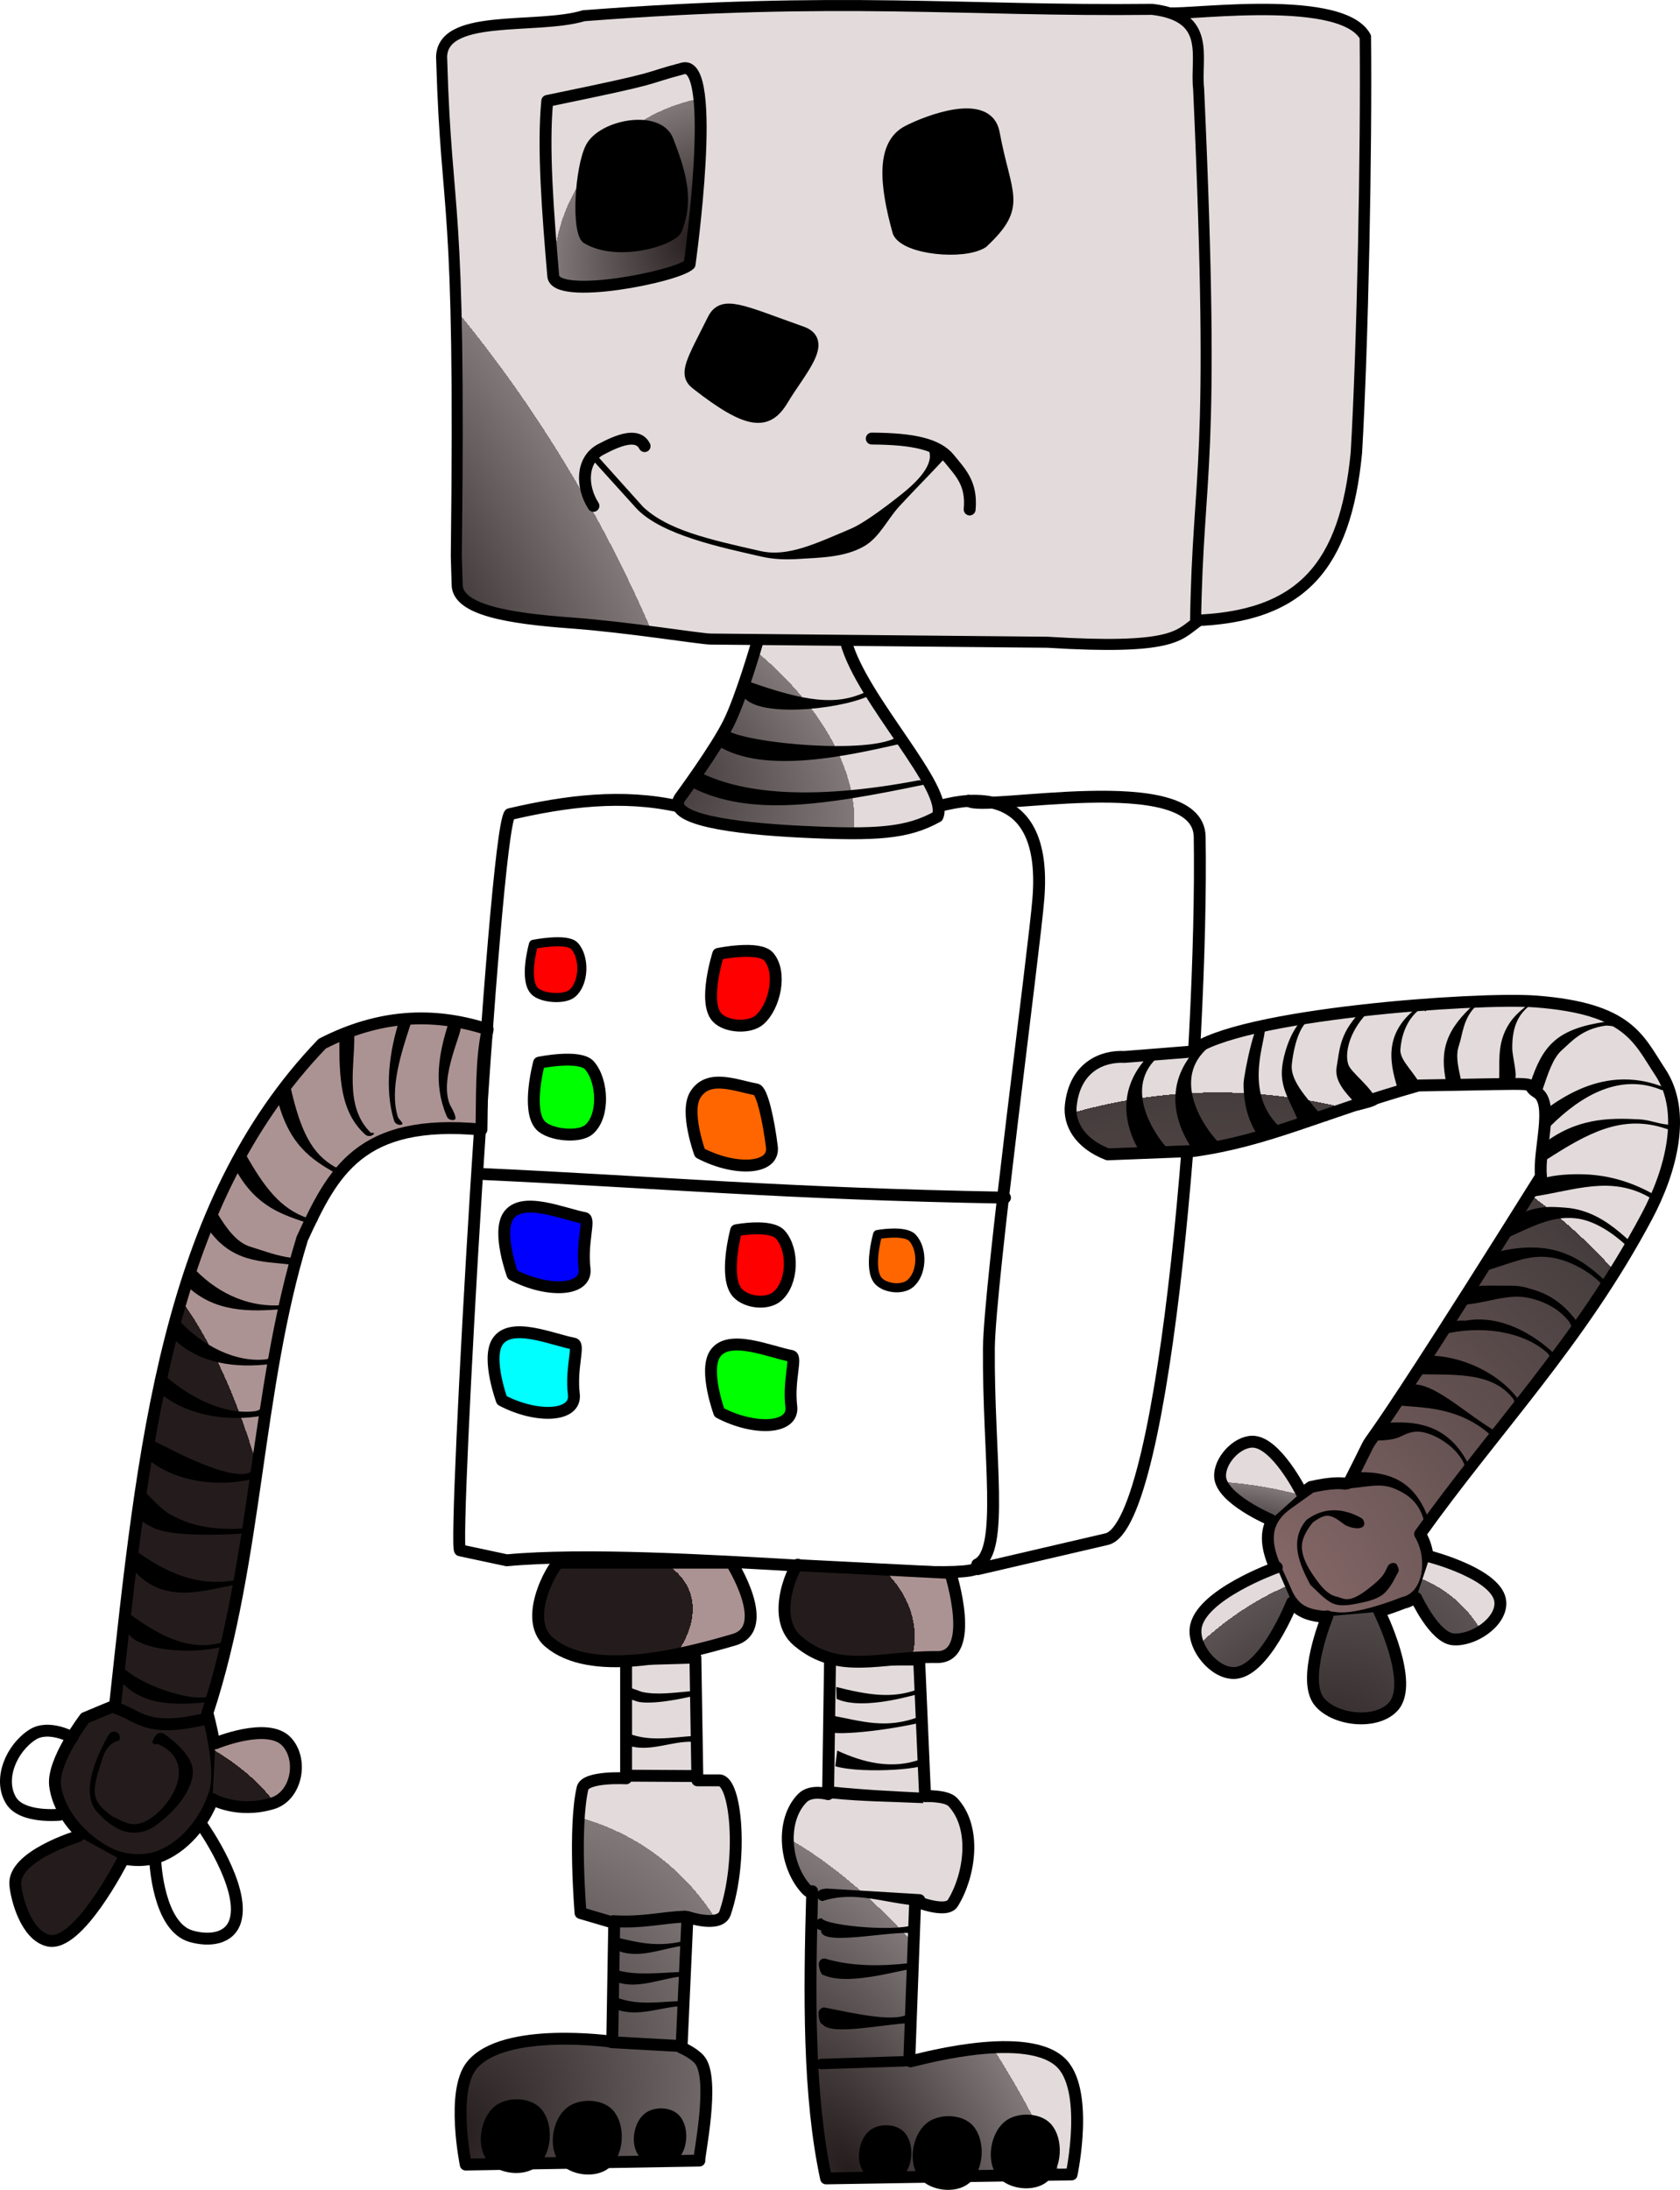 <?xml version="1.0" encoding="UTF-8"?>
<svg version="1.1" viewBox="0 0 565.48 736.89" xmlns="http://www.w3.org/2000/svg" xmlns:xlink="http://www.w3.org/1999/xlink">
<defs>
<linearGradient id="a">
<stop stop-color="#241c1c" offset="0"/>
<stop stop-color="#817979" offset="1"/>
<stop stop-color="#e3dbdb" offset="1"/>
</linearGradient>
<linearGradient id="b">
<stop stop-color="#241c1c" offset="0"/>
<stop stop-color="#241c1c" offset="1"/>
<stop stop-color="#ac9393" offset="1"/>
</linearGradient>
<radialGradient id="m" cx="593.38" cy="803.16" r="103.57" gradientTransform="matrix(1.74 -.083 .084 1.771 -661.3 -577.9)" gradientUnits="userSpaceOnUse">
<stop stop-color="#916f6f" offset="0"/>
<stop stop-color="#453d3d" offset="1"/>
<stop stop-color="#e3dbdb" offset="1"/>
</radialGradient>
<radialGradient id="l" cx="445.39" cy="763.72" r="15.668" gradientTransform="matrix(3.317 .284 -.099 1.156 -961.72 -248.48)" gradientUnits="userSpaceOnUse" xlink:href="#a"/>
<radialGradient id="k" cx="103.13" cy="771.15" r="74.832" gradientTransform="matrix(.776 -.091 .209 1.784 -174.93 -575.21)" gradientUnits="userSpaceOnUse" xlink:href="#b"/>
<radialGradient id="j" cx="62.479" cy="887.08" r="50.803" gradientTransform="matrix(1.885 .075 -.042 1.068 -47.698 -82.581)" gradientUnits="userSpaceOnUse" xlink:href="#b"/>
<radialGradient id="i" cx="325.62" cy="926.44" r="48.314" gradientTransform="matrix(1.608,1.148,-1.415,1.981,967.34,-1246)" gradientUnits="userSpaceOnUse" xlink:href="#a"/>
<radialGradient id="h" cx="419.38" cy="950.36" r="50.702" gradientTransform="matrix(1.076 -.626 1.373 2.358 -1440.9 -1002)" gradientUnits="userSpaceOnUse" xlink:href="#a"/>
<radialGradient id="g" cx="237.1" cy="853.81" r="37.769" gradientTransform="matrix(1.275 -.472 .264 .714 -315.2 299.72)" gradientUnits="userSpaceOnUse" xlink:href="#b"/>
<radialGradient id="f" cx="306.67" cy="804.58" r="31.403" gradientTransform="matrix(1.23 .07 -.059 1.036 -32.006 -60.809)" gradientUnits="userSpaceOnUse" xlink:href="#b"/>
<radialGradient id="e" cx="235.32" cy="501.77" r="45.87" gradientTransform="matrix(1.952 .877 -.529 1.176 29.412 -301.3)" gradientUnits="userSpaceOnUse" xlink:href="#a"/>
<radialGradient id="d" cx="242.51" cy="545.49" r="130.53" gradientTransform="matrix(.753 1.292 -.546 .318 267.12 -37.865)" gradientUnits="userSpaceOnUse" xlink:href="#a"/>
<radialGradient id="c" cx="245.65" cy="345.59" r="28.113" gradientTransform="matrix(1.313,-1.315,1.059,1.058,-426.05,281.28)" gradientUnits="userSpaceOnUse" xlink:href="#a"/>
<radialGradient id="n" cx="460.97" cy="861.83" r="53.318" gradientTransform="matrix(.889 .663 -.956 1.283 879.22 -562.53)" gradientUnits="userSpaceOnUse">
<stop stop-color="#241c1c" offset="0"/>
<stop stop-color="#5b5353" offset="1"/>
<stop stop-color="#e3dbdb" offset="1"/>
</radialGradient>
</defs>
<g transform="translate(-28.512 -244.02)">
<path d="m307.9 802.44-0.666 45.319s-5.71-1.683-8.664 1.333c-7.463 7.62-5.906 22.824 1.333 30.657 1.515 1.64 1.999 0.666 1.999 0.666-1.009 34.776-1.325 68.859 4.665 96.636l82.64-1.333s6.203-29.057-3.999-37.988c-12.694-11.114-50.65 0.318-50.65 0l1.999-53.983s10.44 4.262 12.663 0.666c5.754-9.308 8.093-25.333 0-33.989-2.172-2.323-9.33-1.999-9.33-1.999l-1.999-45.985z" fill="url(#h)" stroke="#000" stroke-linecap="round" stroke-linejoin="round" stroke-width="4"/>
<path d="m262.58 801.78 0.666 41.32 7.331 1e-5c5.883 1e-5 8.004 26.91 1.999 44.652-1.722 5.09-12.663 1.333-12.663 1.333l-1.999 43.986s3.896 1.611 5.998 3.999c5.503 6.25-0.407 33.379 0 33.989l-78.641 1.333s-5.008-24.659 1.999-33.323c10.709-13.241 47.318-7.997 47.318-7.997l0.666-39.987-11.33-3.332s-2.407-28.602 0.666-41.986c0.945-4.114 14.662-3.332 14.662-3.332v-39.987z" fill="url(#i)" stroke="#000" stroke-linecap="round" stroke-linejoin="round" stroke-width="4"/>
<g transform="translate(-3.3333e-7 -.505)" fill="none">
<g fill="none">
<g transform="translate(-250.51,-264.65)" fill="none">
<g fill="none" stroke="#000" stroke-linecap="round" stroke-linejoin="round" stroke-width="4">
<path d="m605.05 778.62c4.114 4.114 77.393-11.624 77.778 12.121 1.151 70.949-11.105 231.66-31.313 236.36l-43.434 10.101"/>
<path d="m571.76 781.49c8.845-0.608-3.121 4.731 26.535-1.823 9.882-2.184 33.172-4.403 30.236 31.928-1.321 16.844-16.498 130.29-16.656 151.29-0.273 36.348 5.305 68.351-3.921 72.723 6.474 8.204-106.24-6.211-158.35-1.394l-15.734-3.359c-2.453-0.524 11.268-240.19 16.718-247.71 18.954-4.412 37.908-6.855 56.863-2.614"/>
</g>
</g>
</g>
</g>
<path d="m269.08 699.77c4.4-7.154 18.846-0.724 25.774 0.515 1.974 0.353-1.067 8.226 0 17.011 0.936 7.71-12.519 8.223-24.228 2.062 0 0-5.086-13.832-1.546-19.589z" fill="#0f0" stroke="#000" stroke-linecap="round" stroke-linejoin="round" stroke-width="4"/>
<path d="m195.89 695.64c4.4-7.154 18.846-0.724 25.774 0.515 1.974 0.353-1.067 8.226 0 17.011 0.936 7.71-12.519 8.223-24.228 2.062 0 0-5.086-13.832-1.546-19.589z" fill="#0ff" stroke="#000" stroke-linecap="round" stroke-linejoin="round" stroke-width="4"/>
<path d="m199.49 653.37c4.4-7.154 18.846-0.724 25.774 0.515 1.974 0.353-1.067 8.226 0 17.011 0.936 7.71-12.519 8.223-24.228 2.062 0 0-5.086-13.832-1.546-19.589z" fill="#00f" stroke="#000" stroke-linecap="round" stroke-linejoin="round" stroke-width="4"/>
<path d="m276.3 658.01s11.688-2.256 14.949 1.546c4.48 5.224 4.133 16.071-1.031 20.62-3.363 2.961-10.318 2.219-13.403-1.031-4.851-5.112-0.515-21.135-0.515-21.135z" fill="#f00" stroke="#000" stroke-linecap="round" stroke-linejoin="round" stroke-width="4"/>
<g transform="translate(-2.937,18.336)" stroke="#000" stroke-linecap="round" stroke-linejoin="round">
<path d="m265.48 594.09c4.4-7.154 13.583-3.063 20.511-1.824 1.974 0.353 4.196 10.566 5.263 19.35 0.936 7.71-12.519 8.223-24.228 2.062 0 0-5.086-13.832-1.546-19.589z" fill="#f60" stroke-width="4"/>
<path d="m273.21 546.67s13.735-2.841 16.996 0.962c4.48 5.224 2.087 16.656-3.078 21.204-3.363 2.961-11.196 2.512-14.28-0.739-4.851-5.112 0.362-21.427 0.362-21.427z" fill="#f00" stroke-width="4"/>
<path d="m212.9 583.27s13.735-2.841 16.996 0.962c4.48 5.224 5.011 16.948-0.154 21.497-3.363 2.961-13.242 1.927-16.327-1.323-4.851-5.112-0.515-21.135-0.515-21.135z" fill="#0f0" stroke-width="4"/>
<path d="m211.02 543.45s11.25-2.267 13.818 0.568c3.528 3.895 3.255 12.567-0.812 15.958-2.648 2.208-10.172 1.655-12.6-0.769-3.82-3.811-0.406-15.758-0.406-15.758z" fill="#f00" stroke-width="3.065"/>
</g>
<path d="m323.91 659.44s9.204-1.682 11.771 1.153c3.528 3.895 3.255 11.983-0.812 15.374-2.648 2.208-8.125 1.655-10.554-0.769-3.82-3.811-0.406-15.758-0.406-15.758z" fill="#f60" stroke="#000" stroke-linecap="round" stroke-linejoin="round" stroke-width="3.065"/>
<path d="m191 639.08c58.241 2.683 102.13 6.672 175.79 7.951" fill="none" stroke="#000" stroke-linecap="round" stroke-linejoin="round" stroke-width="3.996"/>
<path d="m337.01 812.64c-8.332 2.985-16.21 1.775-27.016-0.95l0.125 4c9.332 4.285 27.909-2 27.948-1.692z" color="#000000" style="block-progression:tb;text-indent:0;text-transform:none"/>
<path d="m338.43 821.5c-11.673 4.631-19.855 1.636-30.166-0.254l-0.646 5.254c-0.491 1.522 15.149 0.671 30.68-2.8z" color="#000000" style="block-progression:tb;text-indent:0;text-transform:none"/>
<path d="m338.67 835.91c-9.865 3.765-19.783 1.147-28.347-2.825l-0.646 5.285c9.955 2.823 33.404 0.598 29.406-1.031z" color="#000000" style="block-progression:tb;text-indent:0;text-transform:none"/>
<path d="m308.81 845.22-0.406 3.969c10.767 1.092 20.754 1.104 30.86 1.583l-0.17-3.52c-10.095-0.478-19.632-0.951-30.281-2.031z" color="#000000" style="block-progression:tb;text-indent:0;text-transform:none"/>
<path d="m305.18 879.75c-0.958 0.163-1.716 1.112-1.662 2.082 0.053 0.97 0.911 1.83 1.881 1.887 11.123-3.684 21.648 1.016 32.469 1.562 1.047 0.049 2.045-0.859 2.094-1.906s-0.859-1.925-1.907-1.974l-31.389-1.891c-0.135-0.014-1.351 0.226-1.486 0.24z" color="#000000" style="block-progression:tb;text-indent:0;text-transform:none"/>
<path d="m304.87 889.53c-1.039 0.02-1.969 0.976-1.961 2.015s0.953 1.98 1.992 1.985c-0.769 6.278 28.644-1.201 32.469 1.531 1.11 0.184 0.352-0.755 0.406-1.879s0.904-2.168-0.218-2.09c-5.11 3.436-31.194 0.954-32.469-1.562-0.073-4e-3 -0.146-4e-3 -0.219 0z" color="#000000" style="block-progression:tb;text-indent:0;text-transform:none"/>
<path d="m305.74 903.06c-0.924 0.12-1.679 1.016-1.64 1.947s0.626 3.56 1.556 3.602c11.068 4.995 37.318-6.141 29.052-0.236 0.99 0.057 1.943-0.791 2-1.781 0.057-0.99-0.791-1.943-1.781-2-9.604 1.085-19.567 1.234-28.812-1.531-0.125-0.013-0.25-0.013-0.375 0z" color="#000000" style="block-progression:tb;text-indent:0;text-transform:none"/>
<path d="m305.93 919.53c-0.99-9e-3 -1.899 0.885-1.907 1.875-8e-3 0.99 0.286 3.697 1.276 3.705 2.922 4.146 21.354-0.178 29.412-0.268 1.025 0.14 2.075-0.724 2.135-1.757s-0.881-2.013-1.916-1.993c-3.667 4.056-19.208 0.344-28.812-1.531-0.062-0.014-0.125-0.024-0.188-0.031z" color="#000000" style="block-progression:tb;text-indent:0;text-transform:none"/>
<path d="m304.93 938.56 28.136-0.911" fill="none" stroke="#000" stroke-linecap="round" stroke-linejoin="round" stroke-width="3.512"/>
<path d="m239.93 811.69c-1.038 0.015-1.972 0.962-1.972 2s0.934 1.985 1.972 2 2.545 0.875 3.869 1.073c6.265 0.938 18.194-2.079 18.194-2.079 1.047 0.049 1.606-1.106 2.094-2.034 0.686-1.302-1.75-3.7-2.925 0.452-5.69 0.481-11.542 1.368-16.589 0.242 0 0-4.58-1.658-4.643-1.655z" color="#000000" style="block-progression:tb;text-indent:0;text-transform:none"/>
<path d="m239.4 827.16c-1.039 0.02-1.969 0.976-1.961 2.015s0.953 1.98 1.992 1.985c7.344 2.886 15.197-1.476 22.413-1.005 1.047 0.049 1.663 1.178 1.712 0.13s-0.859-2.045-1.907-2.094c-7.344 0.473-14.688 2.008-22.031-1.031-0.073-4e-3 -0.146-4e-3 -0.219 0z" color="#000000" style="block-progression:tb;text-indent:0;text-transform:none"/>
<path d="m239.39 841.53 22.809 0.127" stroke="#000" stroke-linecap="round" stroke-linejoin="round" stroke-width="4"/>
<path d="m234.88 890.49c9.99 0.614 16.152-1.196 24.228-1.54" stroke="#000" stroke-linecap="round" stroke-linejoin="round" stroke-width="4"/>
<path d="m235.81 895.97c-1.039 4e-3 -1.984 0.945-1.992 1.985-8e-3 1.039 1.431 2.377 2.47 2.397 7.226 3.097 15.343-0.831 22.569-1.646 1.107 0.188 1.379 1.805 1.441 0.684s-0.993-2.172-2.114-2.107c-8.988 2.081-15.464 0.215-22.156-1.312-0.073-4e-3 -0.146-4e-3 -0.219 0z" color="#000000" style="block-progression:tb;text-indent:0;text-transform:none"/>
<path d="m235.68 906.94c-1.047 0.073-1.933 1.093-1.86 2.141 0.074 1.047 1.094 1.933 2.141 1.859 7.354 2.646 15.345-1.365 22.699-1.921 1.048 0.025 1.387 1.64 1.412 0.593 0.025-1.048-0.907-2.023-1.955-2.047-7.552 0.279-15.431 1.319-22.031-0.625-0.135-0.014-0.271-0.014-0.406 0z" color="#000000" style="block-progression:tb;text-indent:0;text-transform:none"/>
<path d="m235.49 916.09c-0.955 0.153-1.72 1.087-1.682 2.054 0.038 0.967 0.874 1.837 1.838 1.915 7.696 3.017 15.437-0.889 22.822-0.979 1.047 0.057 1.543 1.448 1.6 0.401s-0.844-2.052-1.891-2.109c-7.438 0.151-14.875 1.696-22.312-1.281-0.125-0.012-0.25-0.012-0.375 0z" color="#000000" style="block-progression:tb;text-indent:0;text-transform:none"/>
<path d="m234.36 931.22 23.197 1.286" stroke="#000" stroke-linecap="round" stroke-linejoin="round" stroke-width="4"/>
<path d="m196.21 954.42c3.291-2.767 10.007-2.676 12.887 0.515 3.691 4.09 3.187 12.951-1.031 16.496-3.574 3.003-11.042 2.13-13.918-1.546-3.204-4.096-1.919-12.118 2.062-15.465z" stroke="#000" stroke-linejoin="round" stroke-width="4"/>
<path d="m341.58 960.09c3.291-2.767 10.007-2.676 12.887 0.515 3.691 4.09 3.187 12.951-1.031 16.496-3.574 3.003-11.042 2.13-13.918-1.546-3.204-4.096-1.919-12.118 2.062-15.465z" stroke="#000" stroke-linejoin="round" stroke-width="4"/>
<path d="m367.87 959.57c3.291-2.767 10.007-2.676 12.887 0.515 3.691 4.09 3.187 12.951-1.031 16.496-3.574 3.003-11.042 2.13-13.918-1.546-3.204-4.096-1.919-12.118 2.062-15.465z" stroke="#000" stroke-linejoin="round" stroke-width="4"/>
<path d="m220.44 954.93c3.291-2.767 10.007-2.676 12.887 0.515 3.691 4.09 3.187 12.951-1.031 16.496-3.574 3.003-11.042 2.13-13.918-1.546-3.204-4.096-1.919-12.118 2.062-15.465z" stroke="#000" stroke-linejoin="round" stroke-width="4"/>
<path d="m246.6 956.94c2.335-2.024 7.102-1.958 9.146 0.377 2.62 2.992 2.262 9.476-0.732 12.069-2.536 2.197-7.837 1.559-9.878-1.131-2.274-2.997-1.362-8.866 1.463-11.315z" stroke="#000" stroke-linejoin="round" stroke-width="4"/>
<path d="m322.37 962.61c2.335-2.024 7.102-1.958 9.146 0.377 2.62 2.992 2.262 9.476-0.732 12.069-2.536 2.197-7.837 1.559-9.878-1.131-2.274-2.997-1.362-8.866 1.463-11.315z" stroke="#000" stroke-linejoin="round" stroke-width="4"/>
<path d="m192.66 590.4c-18.77-6.07-36.92-4.79-55.69 4.82-52.552 54.56-60.273 135.81-69.743 222.69l-10.084 4.202s-11.086 14.474-10.084 22.689c1.16 9.511 9.138 18.285 17.647 22.689 5.479 2.835 12.838 3.318 18.487 0.84 8.375-3.674 14.922-12.278 17.647-21.008 2.683-8.594-2.521-26.891-2.521-26.891 16.812-51.165 16.311-108.94 31.933-159.66 10.351-22.38 19.372-40.486 60.315-36.645 0.257-10.921-0.188-23.305 2.093-33.721z" fill="url(#k)" stroke="#000" stroke-linejoin="round" stroke-width="4"/>
<path d="m181.31 586.47c-0.77 0.088-1.462 0.665-1.688 1.406-3.366 10.25-5.367 20.939-0.781 31.656 0.324 1.073 1.67 1.701 2.701 1.26 1.031-0.44-1.015-4.008-1.566-4.984-4.044-9.451 5.215-26.131 3.428-26.682 0.448-1.266-0.758-2.796-2.094-2.656z" color="#000000" style="block-progression:tb;text-indent:0;text-transform:none"/>
<path d="m164.75 585.62c-0.781 0.076-1.489 0.656-1.719 1.406-3.404 10.361-5.199 23.272-1.906 34 0.26 1.056 1.499 1.754 2.537 1.431 1.038-0.323-0.861-1.601-1.246-2.618-2.898-9.44 1.205-21.755 4.428-31.562 0.448-1.266-0.758-2.796-2.094-2.656z" color="#000000" style="block-progression:tb;text-indent:0;text-transform:none"/>
<path d="m144.59 590.03c-0.973 0.092-1.801 0.992-1.812 1.969-0.133 7.871 0.017 14.411 1.188 19.969 1.171 5.558 3.45 10.199 7.5 13.844 0.785 0.704 2.14 0.629 2.844-0.156 0.704-0.785-2.344-0.24-0.992-0.468-9.266-9.008-5.076-23.422-5.59-34.044 0.04-1.133-2.009-1.219-3.138-1.112z" color="#000000" style="block-progression:tb;text-indent:0;text-transform:none"/>
<path d="m123.19 609.94c-1.093 0.16-1.909 1.363-1.656 2.438 3.811 17.15 12.374 22.027 19.719 26.312 0.908 0.532 2.218 0.19 2.75-0.719 0.532-0.908-1.948-0.793-2.857-1.325-7.449-4.346-11.407-11.351-14.993-27.488-0.196-0.995-1.959 0.636-2.963 0.782z" color="#000000" style="block-progression:tb;text-indent:0;text-transform:none"/>
<path d="m109.56 635.06c-1.307 0.167-2.138 1.865-1.469 3 6.887 12.232 15.641 14.731 24.656 17.75 1.008 0.414 2.305-0.176 2.655-1.208 0.35-1.032-2.222-0.389-3.274-0.673-9.155-3.066-14.693-10.414-21.012-21.638-0.384-0.711-0.756 2.66-1.556 2.769z" color="#000000" style="block-progression:tb;text-indent:0;text-transform:none"/>
<path d="m99 653c-1.293 0.212-2.068 1.919-1.375 3.031 3.911 6.52 8.876 9.752 13.969 11.312 5.093 1.561 10.246 1.624 15 2.25 1.039 0.139 2.111-0.68 2.25-1.719 0.139-1.039-1.155-0.448-2.194-0.587-5.065-0.667-9.531-2.418-13.9-3.756s-7.749-5.659-11.212-11.431c-0.4-0.71-1.737 0.77-2.54 0.9z" color="#000000" style="block-progression:tb;text-indent:0;text-transform:none"/>
<path d="m93.488 671.09c-0.75 0.073-2.86 2.27-3.114 2.98-0.254 0.709-0.063 1.557 0.47 2.089 9.618 9.785 22.269 9.19 32.531 8.406 1.113 0.022 2.121-1.047 2.034-2.157s-1.013 0.605-2.109 0.801c-10.171 0.776-20.562-3.249-28.9-11.732-0.411-0.438-0.314-0.437-0.912-0.387z" color="#000000" style="block-progression:tb;text-indent:0;text-transform:none"/>
<path d="m86.75 689.56c-0.763 0.029-1.488 0.537-1.776 1.244-0.288 0.707-0.125 1.577 0.401 2.131 9.589 10.649 23.373 11.349 33.875 10.125 1.047-0.123 1.889-1.187 1.766-2.234-0.123-1.047-1.9 0.487-2.947 0.61-9.94 1.159-21.353-4.266-29.725-13.563-0.392-2.827-0.996 1.663-1.594 1.688z" color="#000000" style="block-progression:tb;text-indent:0;text-transform:none"/>
<path d="m82.562 708.66c-0.749 0.123-1.401 0.709-1.604 1.44-0.202 0.731 0.056 1.569 0.635 2.06 8.963 7.938 22.124 10.12 33.5 8.531 1.039-0.147 3.038-1.464 2.891-2.503-0.147-1.039-2.414 0.525-3.453 0.672-10.443 1.458-22.32-4.732-30.075-11.601-0.44-0.402-1.304 1.309-1.894 1.4z" color="#000000" style="block-progression:tb;text-indent:0;text-transform:none"/>
<path d="m79.614 728.73c-0.938 0.02-2.98 0.618-3.114 1.547-0.134 0.928-0.122 3.362 0.772 3.646 4.323 4.983 18.556 12.082 36.934 7.652 1.121 0.065 1.938-1.936 1.876-3.057s-0.999-0.219-2.106-0.031c-5.72 7.011-37.313-12.185-34.362-9.757z" color="#000000" style="block-progression:tb;text-indent:0;text-transform:none"/>
<path d="m75.688 746.53c-0.862-9e-3 -1.692 0.605-1.937 1.431-0.245 0.826 0.117 1.794 0.844 2.256 2.619 1.743-6.137 1.972 5.287 7.797 4.931 2.515 17.188 2.946 31.838 1.953 1.047-0.073 1.933-1.093 1.86-2.141-0.074-1.047-1.598 0.42-2.645 0.494-14.314 0.971-20.995-2.534-25.027-4.634-4.489-2.338-10.829-11.167-9.094-6.781-0.326-0.234-0.724-0.367-1.125-0.375z" color="#000000" style="block-progression:tb;text-indent:0;text-transform:none"/>
<path d="m74.188 766.38c-0.829 0.048-1.594 0.668-1.813 1.469-0.219 0.801-0.38 3.068 0.308 3.532 10.349 13.167 24.633 7.742 36.379 5.593 1.031-0.188 1.798-1.297 1.609-2.328-0.188-1.031-1.802 0.892-2.832 1.08-11.148 2.03-21.368-1.2-32.34-8.98-0.376-0.272-0.849-0.407-1.312-0.375z" color="#000000" style="block-progression:tb;text-indent:0;text-transform:none"/>
<path d="m71.688 787.38c-0.859 0.051-1.644 0.718-1.833 1.558-0.189 0.839 0.235 1.778 0.989 2.192-0.139 7.764 20.458 10.277 33.438 6.812 1.101-0.178 1.902-1.416 1.613-2.493-0.289-1.077-1.938 0.941-2.98 1.338-11.523 3.08-21.535-3.098-30.07-9.127-0.345-0.207-0.754-0.307-1.156-0.281z" color="#000000" style="block-progression:tb;text-indent:0;text-transform:none"/>
<path d="m68.969 804.94c-0.896 0.05-1.708 0.776-1.859 1.66-0.151 0.884 0.375 1.839 1.203 2.183 7.721 9.745 20.213 9.21 32.438 7.719 1.087-0.052 0.835-1.135 0.716-2.217-0.119-1.082-0.081-1.937-1.153-1.752 1.46 6.358-22.207 0.616-30.375-7.406-0.301-0.142-0.637-0.207-0.969-0.188z" color="#000000" style="block-progression:tb;text-indent:0;text-transform:none"/>
<path d="m67.636 818.81c7.747 2.503 10.001 8.302 29.531 3.735" fill="none" stroke="#000" stroke-linecap="round" stroke-linejoin="round" stroke-width="4"/>
<path d="m66.75 826.69c-0.646 0.04-1.261 0.414-1.594 0.969 0 0-2.749 4.498-4.656 9.906-0.954 2.704-1.721 5.646-1.781 8.531-0.06 2.885 0.628 5.84 2.812 7.969 0.822 0.801 2.016 2.205 3.207 3.09 1.637 1.217 3.496 2.388 5.336 2.997 3.681 1.218 7.766 0.42 10.957-1.931 5.707-4.204 8.812-8.301 10.469-11.406 1.507-2.825 1.766-4.783 1.812-5.156h0.031c0.009-0.043-0.008-0.082 0-0.125 0.001-0.011 0.031-0.156 0.031-0.156h-0.031c0.324-1.902-0.21-3.722-1.062-5.281-0.895-1.638-2.134-3.097-3.375-4.344-2.481-2.493-5.062-4.219-5.062-4.219-0.862-0.686-2.294-0.464-2.908 0.452-0.613 0.916-2.459 3.501 0.689 2.861 13.802 6.164 4.574 20.868-3.137 25.501-5.357 3.104-8.164 0.7-12.043-1.042-7.479-5.42-7.354-7.888-3.204-20.293 1.735-4.92 5.321-5.259 5.321-5.259 0.39-0.619 0.401-1.456 0.029-2.085-0.372-0.629-1.112-1.022-1.841-0.978z" color="#000000" style="block-progression:tb;text-indent:0;text-transform:none"/>
<g fill="url(#j)" stroke="#000" stroke-linecap="round" stroke-linejoin="round" stroke-width="4">
<path d="m101 830.64s17.738-7.402 24.048-0.481c5.635 6.181 3.201 18.273-4.81 20.682-11.824 3.555-20.463-1.495-20.201-1.443"/>
<path d="m96.674 858.53s14.386 20.432 11.062 31.744c-1.818 6.187-8.713 7.075-14.91 5.291-11.045-3.181-12.024-25.01-12.024-25.01"/>
<path d="m69.74 870.08c-0.128 0.194-14.916 29.365-25.01 26.934-7.352-1.771-10.614-13.856-11.062-18.758-0.89-9.732 21.163-16.353 21.163-16.353"/>
<path d="m48.578 854.68s-12.666 1.277-16.353-4.81c-4.352-7.184 0.148-17.584 7.215-22.124 5.502-3.535 13.467 0.962 13.467 0.962"/>
</g>
<path d="m407.01 599.68 22.38-1.781c15.59-12.652 96.583-18.368 116.12-16.874 31.451 2.405 34.481 12.691 41.832 23.742 8.946 13.451 3.639 33.284-4.522 48.615-22.352 41.992-50.876 71.229-76.314 106.84 4.811 7.914 3.367 21.147-5.653 23.177 0 0-14.956 6.122-22.612 5.088-6.349-0.858-13.214 0.012-16.959-9.045-3.662-8.856-11.778-20.579 0.565-29.395l7.914-5.653c13.492-3.059 11.619 0.939 13.73-3.211 14.33-28.179-12.178 19.851 63.715-101.37-0.969-8.668 4.547-24.658-1.344-28.202-5.94-3.572 7.618-3.058-39.922-2.324-33.247 9.422-50.499 18.538-75.749 22.046l-28.83 1.131c-9.7-3.769-13.047-10.556-12.436-16.393 1.352-12.919 10.517-16.797 18.089-16.393z" fill="url(#m)" stroke="#000" stroke-linecap="round" stroke-linejoin="round" stroke-width="4"/>
<path d="m453.41 589.03c-1.804-5.334-6.242 16.398-6.312 19.568-0.054 6.668 1.572 13.604 5.844 18.812 0.647 0.857 1.325-0.392 2.156-1.072 0.831-0.68 5.895-1.363 5.183-2.167-15.951-13.513-2.694-35.267-6.87-35.142z" color="#000000" style="block-progression:tb;text-indent:0;text-transform:none"/>
<path d="m487.19 584.53c-0.52 0.028-1.026 0.27-1.375 0.656-6.54 6.945-6.454 12.723-7.375 17.719-0.926 5.023 3.015 8.826 7.016 13.232 0.303 1.006-0.772 1.852 0.234 1.55 1.006-0.303 6.835-1.494 6.532-2.5-1.533-5.103-8.847-10.045-9.845-12.875-1.299-3.682 0.12-10.834 6.169-17.259-2.259-2.46 5.3e-4 0.43-0.337-0.305s-0.213-0.276-1.02-0.218z" color="#000000" style="block-progression:tb;text-indent:0;text-transform:none"/>
<path d="m506.34 582.84c-0.387 0.038-0.761 0.193-1.062 0.438-5.597 4.259-8.002 9.239-8.375 14.219-0.373 4.98 1.089 9.834 2.594 14.531 0.319 0.998 1.155 0.437 1.486-0.557 0.586-1.761 6.353-0.282 6.034-1.28-1.483-4.628-7.441-9.053-7.144-13.031 0.298-3.979 1.721-9.86 6.606-13.578 0.722-0.506 2.27 1.361 1.958 0.536-0.313-0.824-1.221-1.378-2.097-1.278z" color="#000000" style="block-progression:tb;text-indent:0;text-transform:none"/>
<path d="m526.53 580.91c-0.474 0.038-0.932 0.24-1.281 0.562-5 4.436-8.126 8.439-9.656 12.812-1.53 4.374-1.376 8.921-0.25 14.156 0.167 1.155 1.417 2.03 2.559 1.791 1.142-0.239 2.632-1.888 2.322-3.013-1.04-4.834-1.797-8.108-0.601-11.528 1.196-3.419 1.331-9.255 6.038-13.431 0.696-0.58 3.385 0.803 3.039-0.035-0.346-0.837-1.269-1.397-2.171-1.316z" color="#000000" style="block-progression:tb;text-indent:0;text-transform:none"/>
<path d="m545.81 580.53c-0.388 5e-3 -0.773 0.126-1.094 0.344-2.459 1.576-4.413 3.152-5.969 4.781-3.205 3.356-4.666 7.146-5.215 10.714-0.55 3.567-0.3 6.903-0.409 10.661-0.38 1.394 0.89 2.03 1.938 2.062s3.445-1.024 3.13-1.724c1.397-0.764-0.626-7.564-0.661-10.589-0.141-12.179 6.353-14.565 9.344-16.698 0.752-0.447 1.141 2.74 0.9 1.898-0.24-0.841-1.088-1.468-1.963-1.45z" color="#000000" style="block-progression:tb;text-indent:0;text-transform:none"/>
<path d="m569.47 587.75c-0.042 9e-3 -0.084 0.019-0.125 0.031-8.326 1.187-13.787 3.146-17.688 6.562-3.901 3.416-5.98 8.039-8.031 14.062-0.344 0.99 0.244 2.203 1.234 2.547 0.99 0.344 2.417 1.037 2.76 0.047 1.985-5.828 3.585-10.962 6.662-13.656 3.077-2.694 6.596-7.052 14.557-8.187 0.991-0.172 4.533 0.732 4.422-0.268-0.11-1-2.787-1.187-3.792-1.138z" color="#000000" style="block-progression:tb;text-indent:0;text-transform:none"/>
<path d="m572.75 607.34c-8.78 0.652-16.933 4.656-24.5 10.406-0.834 0.638-1.013 1.978-0.375 2.812 0.638 0.834 1.551 3.148 2.385 2.51 10.668-10.676 23.788-18.012 37.641-12.218 0.965-0.658 2.002 2.892 2.412 1.927 0.409-0.965-0.097-2.216-1.062-2.625-5.721-2.393-11.232-3.204-16.5-2.812z" color="#000000" style="block-progression:tb;text-indent:0;text-transform:none"/>
<path d="m580.29 620.68c-10.427-0.546-21.38-0.452-32.786 8.599-0.994 0.467-1.431 1.842-0.889 2.798 0.542 0.956 1.52 2.78 2.431 2.166 13.557-8.695 25.419-15.519 40.365-10.369 1.047 0.098 2.089 1.797 2.188 0.75s-0.765-2.089-1.812-2.188c-3.557-0.343-6.006-1.572-9.495-1.755z" color="#000000" style="block-progression:tb;text-indent:0;text-transform:none"/>
<path d="m560.44 639.15c-5.054-0.048-9.936 0.35-15.193 2.042-0.998 0.319-1.616 1.518-1.297 2.516 0.319 0.998-0.618 3.324 0.381 3.005 14.182-2.085 26.518-7.372 39.729 0.423 0.901 0.61 0.369 1.58 0.922 0.643 0.554-0.937 2.078-0.81 1.109-1.304-8.702-5.135-17.227-7.244-25.651-7.323z" color="#000000" style="block-progression:tb;text-indent:0;text-transform:none"/>
<path d="m555.56 650.41c-5.701-0.437-10.35-0.78-17.922 3.354-1.012 0.443-3.405 3.527-2.877 4.497 0.529 0.97-0.622 3.243 0.299 2.632 9.039-4.036 15.522-7.76 23.713-6.921 6.375 0.653 12.682 5.041 16.979 9.016 0.769 0.712 1.049 2.581 1.761 1.812 0.712-0.769 0.66-2.116-0.109-2.828-4.389-4.059-9.61-8.53-16.438-10.562-1.707-0.508-3.506-0.854-5.406-1z" color="#000000" style="block-progression:tb;text-indent:0;text-transform:none"/>
<path d="m543 663.81c-3.929 0.091-8.307 0.765-13.25 2.219-1.006 0.294-1.654 1.478-1.36 2.485 0.295 1.006-1.297 3.576-0.291 3.281 9.334-2.745 14.613-5.62 22.078-4.687 6.161 0.77 12.606 4.36 16.708 8.235 0.761 0.72 1.254 3.245 1.974 2.484 0.72-0.761 0.683-2.108-0.078-2.828-4.27-4.033-9.004-7.81-15.25-9.781-3.123-0.986-6.602-1.498-10.531-1.406z" color="#000000" style="block-progression:tb;text-indent:0;text-transform:none"/>
<path d="m534.88 676.66c-13.168-0.107-8.412-0.016-12.557 2.927-1.031 0.188-1.584-0.411-1.396 0.62 0.188 1.031-1.478 3.079-0.447 2.89 8.291-0.38 15.267-3.951 22.692-2.317 5.118 1.126 10.25 3.699 13.526 8.016 0.603 0.903 0.934 2.847 1.801 2.193 0.867-0.654 1.022-2.064 0.319-2.891-3.657-4.819-8.166-8.314-14.062-10.062-2.948-0.874-4.069-1.351-7.74-1.375z" color="#000000" style="block-progression:tb;text-indent:0;text-transform:none"/>
<path d="m521.84 688.41c-11.76-0.434-11.229 6.567-5.594 4.156 13.018-2.564 25.903 0.079 33.26 6.881 0.769 0.72 1.27 3.451 1.99 2.682 0.72-0.769 0.675-2.124-0.094-2.844-6.994-6.503-17.879-12.925-29.562-10.875z" color="#000000" style="block-progression:tb;text-indent:0;text-transform:none"/>
<path d="m508.63 700.2c-1.644 0.036-0.718 2.085-2.375 2.297-1.048 0.12-1.89 1.19-1.758 2.237 0.132 1.047 1.213 1.876 2.258 1.731 12.219 0.191 24.391-0.612 31.167 8.365 0.536 0.963 0.45 2.37 1.366 1.756 0.916-0.613 1.779 0.303 1.092-0.559-6.752-10.003-20.24-16.082-31.75-15.828z" color="#000000" style="block-progression:tb;text-indent:0;text-transform:none"/>
<path d="m500.03 711.19c-11.186 11.253 11.925 0.085 29.531 15.125 0.818 0.654 2.158 3.068 2.812 2.25 0.654-0.818 0.506-2.158-0.312-2.812-12.441-7.394-24.226-20.049-32.031-14.562z" color="#000000" style="block-progression:tb;text-indent:0;text-transform:none"/>
<path d="m502.19 722.75c-3.011-0.219-6.168-0.066-9.469 0.312-1.087 0.052-2.011 1.135-1.892 2.217 0.119 1.082-2.373 3.646-0.233 3.46 10.323 0.136 8.846-2.214 14.078-2.926 4.71-0.641 13.754 4.247 16.608 10.714 0.425 0.957 0.402 5.071 1.36 4.645 0.957-0.425 1.441-1.683 1.016-2.641-3.155-7.146-7.595-11.587-12.938-13.844-2.671-1.128-5.52-1.718-8.531-1.938z" color="#000000" style="block-progression:tb;text-indent:0;text-transform:none"/>
<path d="m484.47 739.47c-0.983 0.175-1.741 1.18-1.64 2.173 0.102 0.993-3.435 5.453-1.37 3.29 6.429-0.303 11.345-2.128 16.38-0.015 4.27 1.792 7.901 4.274 9.724 9.922 0.327 0.998 0.252 5.238 1.25 4.911 0.998-0.327 1.609-1.533 1.281-2.531-1.966-6.09-4.647-10.767-8.812-13.812-4.166-3.046-9.612-4.267-16.594-3.938-0.073-4e-3 -0.146-4e-3 -0.219 0z" color="#000000" style="block-progression:tb;text-indent:0;text-transform:none"/>
<path d="m477.56 752.22c-3.078 3e-3 -6.199 0.95-9.156 3.156-0.115 0.092-0.22 0.197-0.312 0.312-2.725 3.203-3.376 7.035-2.781 10.656 0.595 3.621 2.261 7.145 4.062 10.625 0.101 0.209 0.24 0.401 0.406 0.562 2.066 1.918 4.045 4.126 6.531 5.625 2.376 1.433 5.255 1.178 8.688 0.531 4.498-0.847 7.845-1.757 9.938-4 2.168-2.324 3.259-5.022 4.25-6.75 0.524-0.908-0.734-2.734-0.734-2.734-0.908-0.524-2.211-0.174-2.734 0.734-1.194 2.082-0.843 3.312-6.921 7.922-6.565 4.978-7.84 2.988-10.636 2.354-2.844-0.699-4.971-3.389-6.661-5.729-2.143-2.967-4.82-7.056-4.781-11.078 0.029-2.956 1.844-5.83 3.672-8.073 4.647-3.356 5.962-2.876 10.818 0.818 0.921 0.61 5.011 2.027 6.278 0.357 0.594-0.783 0.057-2.347-0.955-2.789-2.859-1.546-5.891-2.503-8.969-2.5z" color="#000000" style="block-progression:tb;text-indent:0;text-transform:none"/>
<path d="m467.28 587.38c-0.508 0.06-0.989 0.323-1.312 0.719-3.485 4.149-5.442 10.904-5.892 14.969-0.833 7.521 3.116 11.819 5.676 18.937 0.352 0.99 1.101 0.391 2.091 0.04 0.99-0.352 10.061-0.865 6.879-0.912-5.462-6.843-12.058-12.967-11.385-19.042 0.364-3.284 1.446-10.104 4.514-13.756 0.537-0.604-1.236-0.369-1.613-1.084-0.378-0.715 1.845 0.027 1.043 0.13z" color="#000000" style="block-progression:tb;text-indent:0;text-transform:none"/>
<path d="m416.03 599.09c-0.51 0.036-1.002 0.277-1.344 0.656-4.805 5.12-6.991 10.856-7.062 16.531-0.071 5.675 1.915 11.232 5.094 16.281 0.512 0.973 10.94-1.768 9.067-1.73-4.324-4.475-15.944-21.069-2.769-31.792-2.829-1.358-2.179-5e-3 -2.986 0.054z" color="#000000" style="block-progression:tb;text-indent:0;text-transform:none"/>
<path d="m432.54 596.29c-0.51 0.036-1.002 0.277-1.344 0.656-4.805 5.12-6.991 10.856-7.062 16.531-0.071 5.675 1.915 11.232 5.094 16.281 0.512 0.973 10.94-1.768 9.067-1.73-4.324-4.475-15.944-21.069-2.769-31.792-2.829-1.358-2.179-5e-3 -2.986 0.054z" color="#000000" style="block-progression:tb;text-indent:0;text-transform:none"/>
<g fill="url(#n)" stroke="#000" stroke-linecap="round" stroke-linejoin="round" stroke-width="4">
<path d="m509.82 767.81s23.331 6.036 23.712 15.465c0.272 6.731-9.273 12.995-15.98 12.372-6.181-0.574-12.372-13.918-12.372-13.918"/>
<path d="m492.81 786.37s11.934 24.044 4.639 31.96c-5.6 6.077-19.359 4.722-24.743-1.546-6.295-7.328 2.577-28.867 2.577-28.867"/>
<path d="m463.42 783.28s-9.337 23.605-19.589 23.712c-6.579 0.069-13.586-8.407-12.887-14.949 1.212-11.345 27.321-20.62 27.321-20.62"/>
</g>
<path d="m466.52 746.16s-8.598-17.13-16.496-17.011c-5.351 0.08-11.165 6.515-10.825 11.856 0.473 7.421 17.011 14.434 17.011 14.434" fill="url(#l)" stroke="#000" stroke-linecap="round" stroke-linejoin="round" stroke-width="4"/>
<path d="m216.84 769.86c0-2.41-13.55 18.257-3.456 26.782 13.782 11.639 42.486 4.948 62.202-0.864 13.083-3.857-0.864-25.918-0.864-25.918z" fill="url(#g)" stroke="#000" stroke-linejoin="round" stroke-width="4"/>
<path d="m297.19 770.72c0-2.41-10.288 16.952-0.193 25.477 13.782 11.639 27.992 5.196 46.845 5.431 13.639 0.17 4.567-28.316 4.567-28.316z" fill="url(#f)" stroke="#000" stroke-linejoin="round" stroke-width="4"/>
<path d="m421.5 248.09c-0.23 2.187 58.078-7.279 66.585 8.318 0.397 37.763-0.904 104.02-3.027 140.06-3.735 37.92-18.197 55.418-55.646 56.382" fill="#e3dbdb" stroke="#000" stroke-linejoin="round" stroke-width="3.836"/>
<path d="m283.22 460.75s-5.227 18.054-9.371 26.434c-4.465 9.03-16.503 25.315-16.503 25.315-4.722 7.243 18.09 10.275 40.68 11.388 25.707 1.267 35.915 0.534 46.034-5.095 4.171-9.31-25.464-39.241-30.769-58.741" fill="url(#e)" stroke="#000" stroke-linecap="round" stroke-linejoin="round" stroke-width="4"/>
<path d="m177.18 264.29c-1.232-16.243 31.7-10.113 47.836-14.982 86.95-6.674 127.56-1.427 191.35-2.14 20.285 2.45 14.384 16.127 15.599 26.754 5.891 130.45-0.236 126.21-1.04 179.79-5.737 4.18-7.915 9.026-49.916 6.421l-113.35-1.07c-3.389-0.032-27.866-4.033-46.928-5.419-21.516-1.564-38.102-4.47-38.346-12.774l-0.286-9.727c1.562-125.52-3.275-111.23-4.913-166.85z" fill="url(#d)" stroke="#000" stroke-width="3.713"/>
<path d="m334.12 288.19c-8.7 4.478-7.737 17.569-3.18 33.886 2.534 5.618 21.743 7.559 28.234 3.497 13.353-12.508 7.835-15.251 3.819-36.831-2.17-11.658-22.028-4.075-28.873-0.552z" stroke="#000" stroke-width="4"/>
<path d="m212.72 277.98c-1.545 15.72 0.237 37.982 2.01 58.916 0.702 8.293 41.584 0.253 45.892-3.934 0 0 9.759-69.094-2.273-65.909-15.06 3.986-4.139 2.401-45.629 10.927z" fill="url(#c)" stroke="#000" stroke-linejoin="round" stroke-width="4"/>
<path d="m226.51 293.19c-3.647 7.043-5.036 28.857-1.136 31.818 10.818 6.689 30.128 0.833 31.818-3.409 4.376-10.98 0.929-20.711-2.885-30.682-3.67-9.594-23.522-5.983-27.797 2.273z" stroke="#000" stroke-linejoin="round" stroke-width="1.7"/>
<path d="m268.59 351.55c-7.071 14.159-9.922 18.268-5.682 21.591 17.842 13.98 23.984 13.769 29.027 5.323 5.788-9.694 15.311-19.497 6.462-22.631-20.339-7.202-26.596-10.715-29.808-4.283z" stroke="#000" stroke-width="4"/>
<path d="m228.26 414.24c-4.146-6.444-4.155-15.46 2.448-18.969 5.733-3.046 12.381-5.822 14.773-1.136" fill="none" stroke="#000" stroke-linecap="round" stroke-linejoin="round" stroke-width="4"/>
<path d="m321.94 391.6c14.214 0.072 22.218 1.97 26.136 6.818 3.772 4.667 7.626 8.283 6.818 17.045" fill="none" stroke="#000" stroke-linecap="round" stroke-linejoin="round" stroke-width="4"/>
<path d="m343.97 395.06c-9.495-2.221 6.511 0.483-11.793 15.101-7.324 5.849-13.635 10.218-17.051 11.681-12.192 5.175-21.496 9.675-30.638 7.609-17.889-4.043-31.277-7.111-39.531-14.879l-15.804-17.603-0.996 2.029 14.342 15.848c8.415 9.313 29.588 13.532 42.252 16.464 4.08 0.945 8.228 1.067 12.344 0.812 7.529-0.465 15.673-0.518 22.225-4.255 5.178-2.952 7.818-9 11.837-13.402 5.168-5.659 10.665-11.037 15.781-16.719z" color="#000000" style="block-progression:tb;text-indent:0;text-transform:none"/>
<path d="m263.44 503.84c-0.981 0.019-1.877 0.864-1.954 1.843-0.077 0.979-0.976 6.494-0.01 3.365 19.558 9.918 44.728 5.933 78.517-1.084 6.014 5.058-0.183-1.85-2.198-1.378-33.327 6.333-58.012 5.182-73.761-2.683-0.193-0.05-0.394-0.071-0.594-0.062z" color="#000000" style="block-progression:tb;text-indent:0;text-transform:none"/>
<path d="m331.8 490.85c-5.867 7.726-53.746 3.348-59.016-1.413-1.054-0.363-2.345 0.349-2.599 1.436s-1.46 3.759-0.354 3.901c15.836 10.222 45.207 3.214 60.964-0.279 3.467-7.974 0.355 2.199 1.004-3.645z" color="#000000" style="block-progression:tb;text-indent:0;text-transform:none"/>
<path d="m319.25 472.47c0.412 2.662 0.536 4.468 0.377 4.542-9.709 4.363-19.608 3.299-39.658-3.855-1.008-0.414-2.305 0.176-2.655 1.208-0.35 1.032 0.029 3.166 1.081 3.45 3.76 7.946 32.021 5.12 42.272 0.513 2.134-1.258 0.566-6.145-1.417-5.859z" color="#000000" style="block-progression:tb;text-indent:0;text-transform:none"/>
</g>
</svg>

